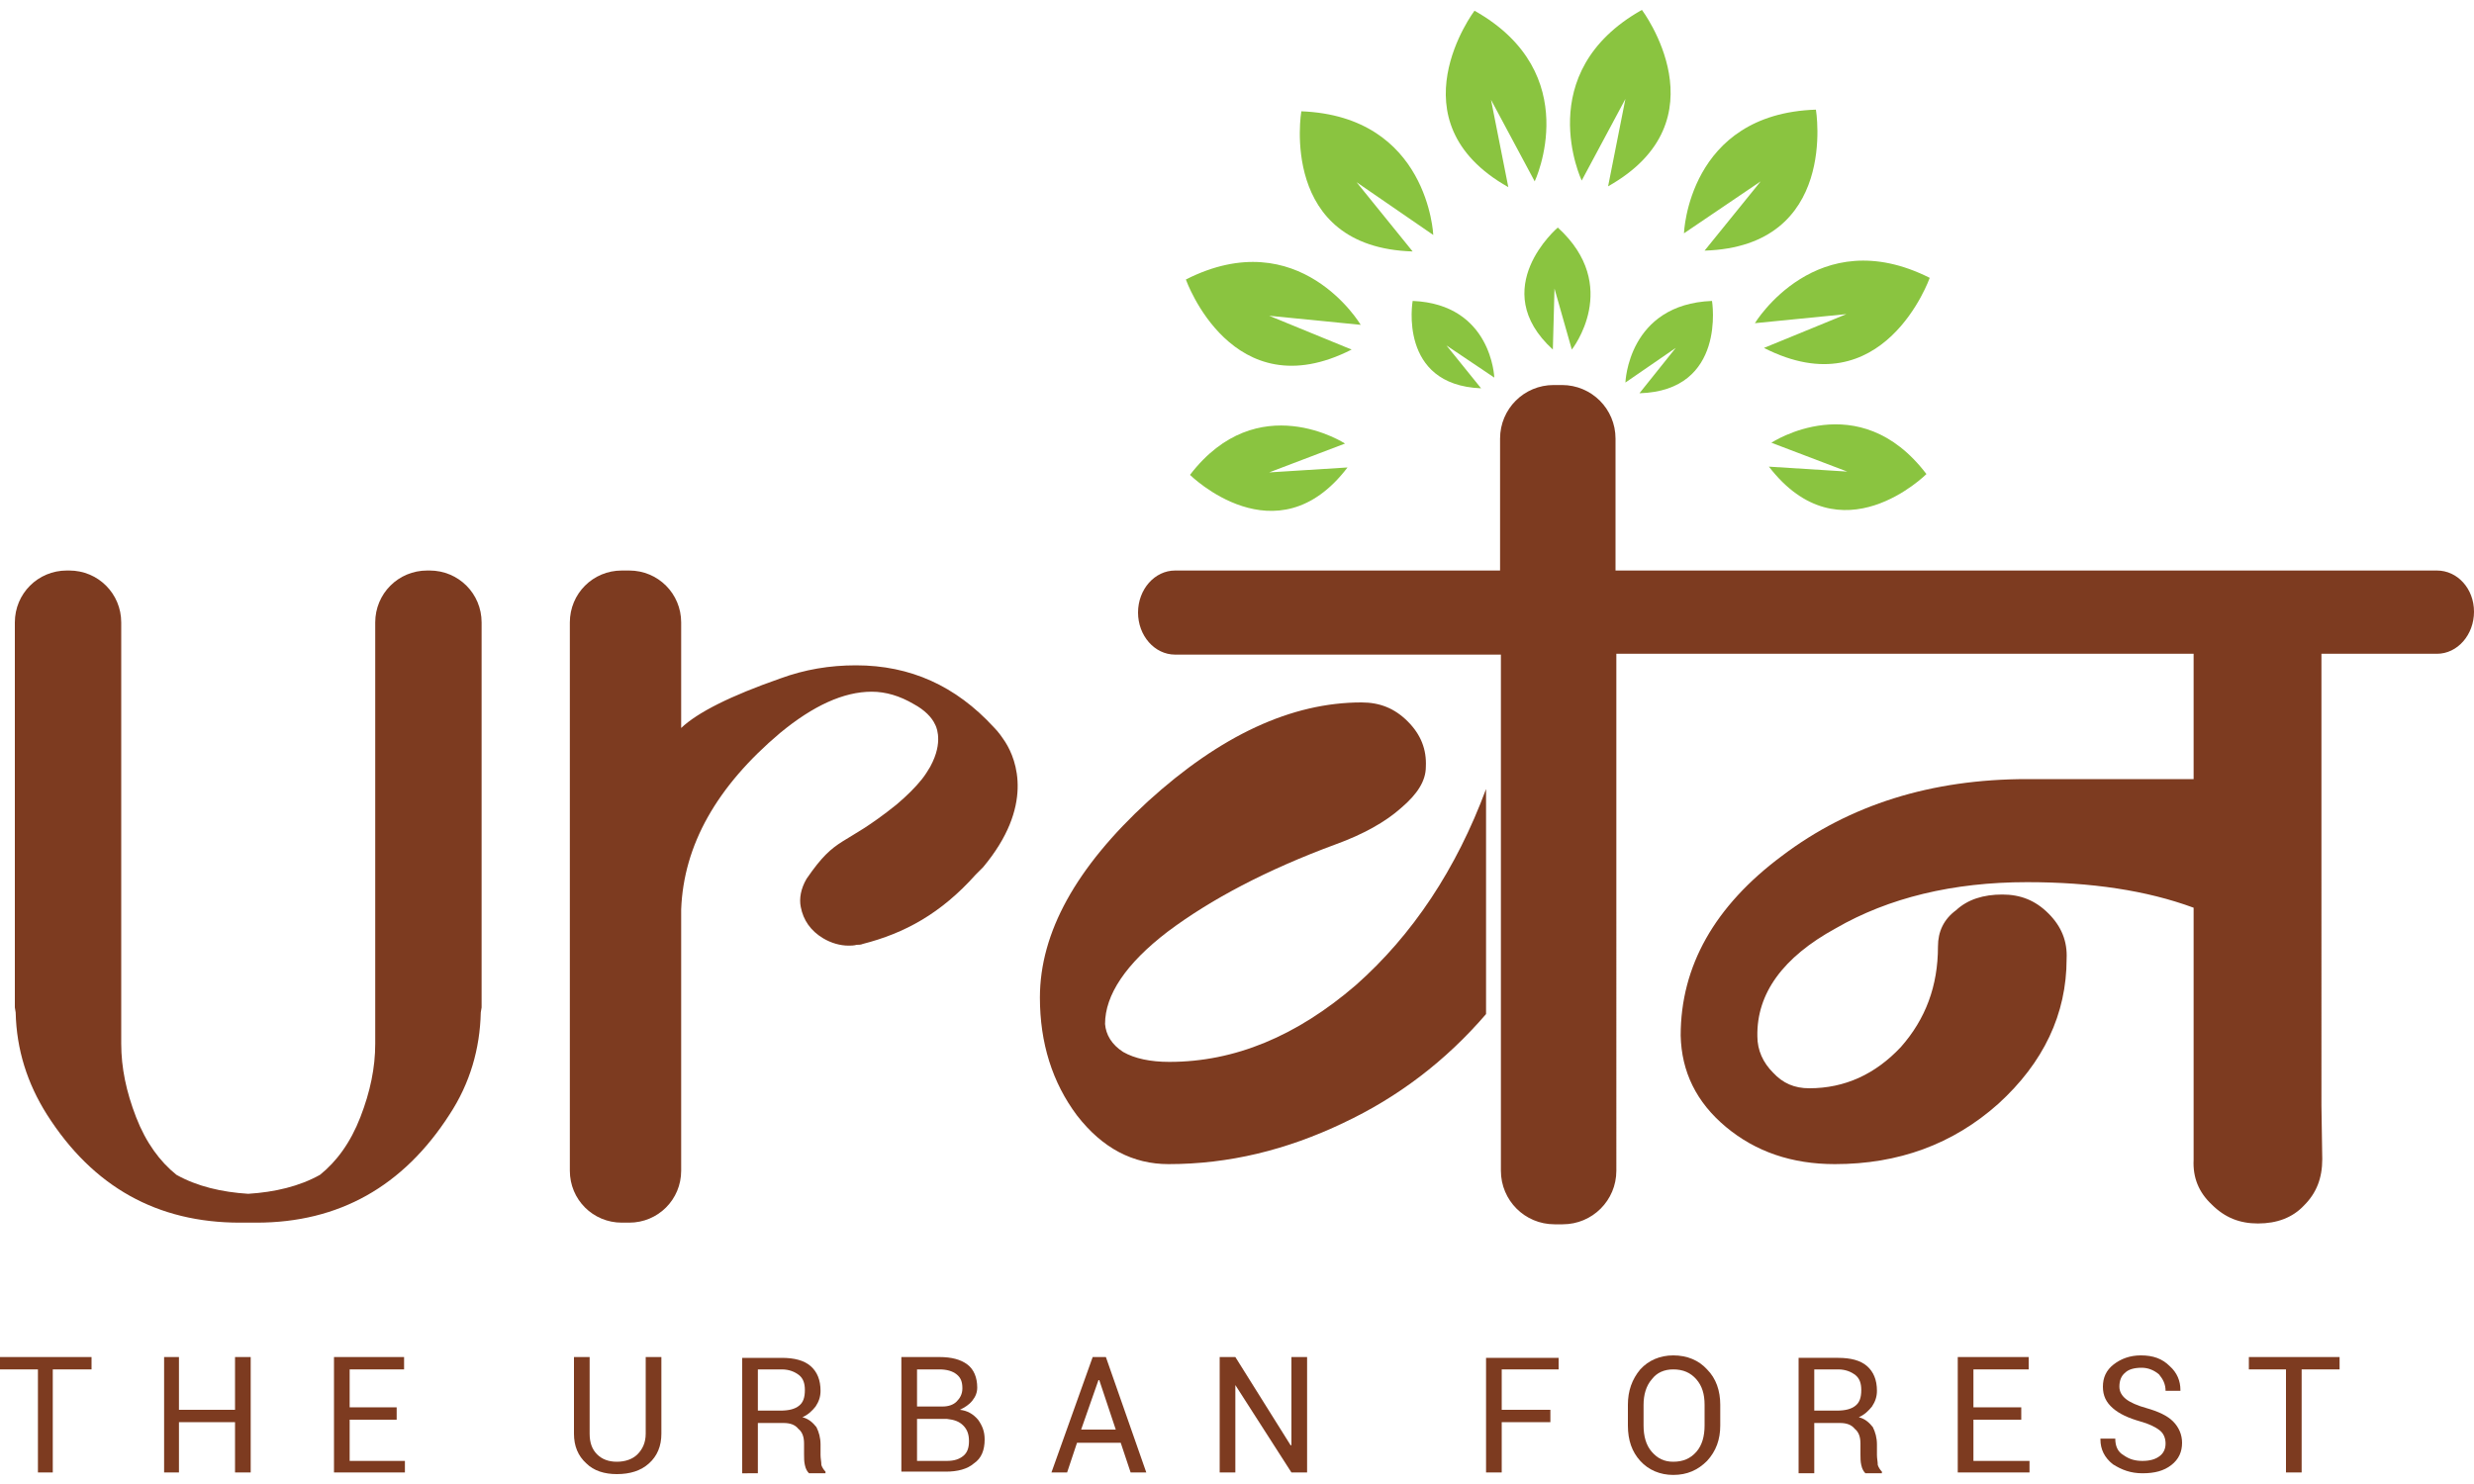 <?xml version="1.0" encoding="utf-8"?>
<!-- Generator: Adobe Illustrator 25.4.1, SVG Export Plug-In . SVG Version: 6.00 Build 0)  -->
<svg version="1.1" id="Layer_1" xmlns="http://www.w3.org/2000/svg" xmlns:xlink="http://www.w3.org/1999/xlink" x="0px" y="0px"
	 viewBox="0 0 300 180" style="enable-background:new 0 0 300 180;" xml:space="preserve">
<style type="text/css">
	.st0{fill:#8AC440;}
	.st1{fill:#7D3B20;}
</style>
<g>
	<path class="st0" d="M191.8,21.9c0,0-6.2-13.1,7.3-20.7c0,0,10.1,13.4-4.1,21.4l2.1-10.6L191.8,21.9z"/>
	<path class="st0" d="M204.2,28.3c0,0,0.5-14.5,16-15c0,0,2.8,16.6-13.5,17.1l6.8-8.4L204.2,28.3z"/>
	<path class="st0" d="M197.1,46.4c0,0,0.3-9.5,10.5-9.9c0,0,1.8,10.9-8.8,11.2l4.4-5.5L197.1,46.4z"/>
	<path class="st0" d="M212.8,39.2c0,0,7.5-12.4,21.2-5.5c0,0-5.6,15.9-20.1,8.5l10-4.1L212.8,39.2z"/>
	<path class="st0" d="M214.8,53.7c0,0,10.6-7,18.8,3.8c0,0-10.4,10.4-19.1-0.9l9.5,0.6L214.8,53.7z"/>
	<path class="st0" d="M186.1,22c0,0,6.2-13.1-7.3-20.7c0,0-10.1,13.4,4.1,21.4l-2.1-10.6L186.1,22z"/>
	<path class="st0" d="M190.6,42.4c0,0,6.1-7.7-1.7-14.8c0,0-8.7,7.4-0.6,14.8l0.2-7.4L190.6,42.4z"/>
	<path class="st0" d="M164.5,22.1l6.8,8.4C155,30,157.8,13.5,157.8,13.5c15.4,0.6,16,15,16,15L164.5,22.1z"/>
	<path class="st0" d="M175.4,41.9l4.2,5.2c-10.1-0.4-8.3-10.6-8.3-10.6c9.6,0.4,9.9,9.3,9.9,9.3L175.4,41.9z"/>
	<path class="st0" d="M153.9,38.3l10,4.1c-14.5,7.4-20.1-8.5-20.1-8.5c13.8-7,21.2,5.5,21.2,5.5L153.9,38.3z"/>
	<path class="st0" d="M153.9,57.3l9.5-0.6c-8.6,11.3-19.1,0.9-19.1,0.9c8.2-10.7,18.8-3.8,18.8-3.8L153.9,57.3z"/>
	<path class="st1" d="M121.9,90c-0.4-0.6-0.8-1.2-1.4-1.8c-4.6-5-10.1-7.5-16.7-7.5c-3.2,0-6.2,0.5-9.2,1.6c-6,2.1-10,4.1-12,6V75.5
		c0-3.5-2.8-6.3-6.3-6.3h-0.9c-3.5,0-6.3,2.8-6.3,6.3V142c0,3.5,2.8,6.3,6.3,6.3h0.9c3.5,0,6.3-2.8,6.3-6.3v-31.7
		c0.3-7.8,4.3-14.9,12-21.4c4-3.3,7.7-5,11.1-5c1.7,0,3.4,0.5,5.1,1.5c1.3,0.7,2.2,1.6,2.6,2.5c0,0,1,1.7-0.3,4.5l-0.1,0.2l-0.2,0.4
		c-0.3,0.5-0.6,1-1,1.5c-0.8,1-1.8,2-3.1,3.1c-6.6,5.3-7.2,3.6-10.9,9c-0.7,1.2-0.9,2.4-0.7,3.4c0.3,1.6,1.2,2.9,2.7,3.8
		c1,0.6,2.1,0.9,3.1,0.9c0.3,0,0.6,0,1-0.1c0.2,0,0.5,0,0.7-0.1c5.1-1.3,9.5-3.7,13.7-8.4l0.5-0.5l0.4-0.4
		C125.4,97.8,123.3,92.2,121.9,90"/>
	<path class="st1" d="M58.4,77.1v-1.6c0-3.5-2.8-6.3-6.3-6.3h-0.3c-3.5,0-6.3,2.8-6.3,6.3v46.7l0,0.2v4.2c0,2.9-0.6,5.8-1.8,8.9
		c-1.2,3.1-2.9,5.4-4.9,7c-2.5,1.4-5.5,2.1-8.7,2.3c-3.2-0.2-6.2-0.9-8.7-2.3c-2-1.6-3.7-3.9-4.9-7c-1.2-3.1-1.8-6-1.8-8.9v-4.2
		l0-0.2V75.5c0-3.5-2.8-6.3-6.3-6.3H8.1c-3.5,0-6.3,2.8-6.3,6.3v1.6h0v2.7h0v42.4l0.1,0.6c0.1,4.5,1.4,8.6,3.8,12.4
		c5.6,8.8,13.4,13.1,23.4,13.1c0.3,0,0.7,0,1,0c0.3,0,0.7,0,1,0c10,0,17.8-4.4,23.4-13.1c2.5-3.8,3.7-8,3.8-12.4l0.1-0.6V79.8h0
		L58.4,77.1L58.4,77.1z"/>
	<polygon class="st1" points="11.1,166.1 6.4,166.1 6.4,178.6 4.6,178.6 4.6,166.1 0,166.1 0,164.6 11.1,164.6 	"/>
	<polygon class="st1" points="30.4,178.6 28.5,178.6 28.5,172.5 21.7,172.5 21.7,178.6 19.9,178.6 19.9,164.6 21.7,164.6 21.7,171 
		28.5,171 28.5,164.6 30.4,164.6 	"/>
	<polygon class="st1" points="48.1,172.2 42.4,172.2 42.4,177.2 49.1,177.2 49.1,178.6 40.5,178.6 40.5,164.6 49,164.6 49,166.1 
		42.4,166.1 42.4,170.7 48.1,170.7 	"/>
	<path class="st1" d="M80.2,164.6v9.3c0,1.5-0.5,2.7-1.5,3.6c-1,0.9-2.3,1.3-3.9,1.3c-1.5,0-2.8-0.4-3.7-1.3c-1-0.9-1.5-2.1-1.5-3.6
		v-9.3h1.9v9.3c0,1.1,0.3,1.9,0.9,2.5c0.6,0.6,1.4,0.9,2.4,0.9c1,0,1.9-0.3,2.5-0.9c0.6-0.6,1-1.4,1-2.5v-9.3H80.2z"/>
	<path class="st1" d="M91.9,172.6v6.1H90v-14h4.8c1.5,0,2.7,0.3,3.5,1c0.8,0.7,1.2,1.7,1.2,3c0,0.7-0.2,1.3-0.6,1.9
		c-0.4,0.5-0.9,1-1.6,1.3c0.8,0.2,1.3,0.7,1.7,1.2c0.3,0.6,0.5,1.3,0.5,2.1v1.3c0,0.4,0.1,0.8,0.1,1.2c0.1,0.3,0.3,0.6,0.5,0.8v0.2
		h-2c-0.2-0.2-0.4-0.5-0.5-1c-0.1-0.4-0.1-0.9-0.1-1.3v-1.3c0-0.8-0.2-1.4-0.7-1.8c-0.4-0.5-1-0.7-1.8-0.7H91.9z M91.9,171.1h2.7
		c1.1,0,1.8-0.2,2.3-0.6c0.5-0.4,0.7-1,0.7-1.9c0-0.8-0.2-1.4-0.7-1.8c-0.5-0.4-1.2-0.7-2.1-0.7h-2.9V171.1z"/>
	<path class="st1" d="M109.3,178.6v-14h4.6c1.5,0,2.6,0.3,3.4,0.9c0.8,0.6,1.2,1.6,1.2,2.8c0,0.6-0.2,1.1-0.6,1.6
		c-0.4,0.5-0.9,0.8-1.5,1.1c0.9,0.1,1.6,0.5,2.2,1.2c0.5,0.7,0.8,1.4,0.8,2.4c0,1.3-0.4,2.3-1.3,2.9c-0.8,0.7-2,1-3.4,1H109.3z
		 M111.2,170.6h3.1c0.7,0,1.3-0.2,1.7-0.6c0.4-0.4,0.7-0.9,0.7-1.6c0-0.8-0.2-1.3-0.7-1.7c-0.5-0.4-1.2-0.6-2.1-0.6h-2.7V170.6z
		 M111.2,172.1v5.1h3.6c0.9,0,1.5-0.2,2-0.6c0.5-0.4,0.7-1,0.7-1.8c0-0.8-0.2-1.4-0.7-1.9c-0.5-0.5-1.1-0.7-2-0.8h-0.1H111.2z"/>
	<path class="st1" d="M135.9,175h-5.3l-1.2,3.6h-1.9l5-14h1.6l4.9,14h-1.9L135.9,175z M131.1,173.4h4.2l-2-6h-0.1L131.1,173.4z"/>
	<polygon class="st1" points="158.5,178.6 156.6,178.6 149.8,168 149.8,168 149.8,178.6 147.9,178.6 147.9,164.6 149.8,164.6 
		156.5,175.3 156.6,175.3 156.6,164.6 158.5,164.6 	"/>
	<polygon class="st1" points="188,172.5 182.1,172.5 182.1,178.6 180.2,178.6 180.2,164.7 189,164.7 189,166.1 182.1,166.1 
		182.1,171 188,171 	"/>
	<path class="st1" d="M208.6,172.9c0,1.7-0.5,3.1-1.6,4.3c-1.1,1.1-2.4,1.7-4.1,1.7c-1.6,0-3-0.6-4-1.7c-1-1.1-1.5-2.5-1.5-4.3v-2.5
		c0-1.7,0.5-3.1,1.5-4.3c1-1.1,2.4-1.7,4-1.7c1.7,0,3.1,0.6,4.1,1.7c1.1,1.1,1.6,2.6,1.6,4.3V172.9z M206.7,170.4
		c0-1.3-0.3-2.3-1-3.1c-0.7-0.8-1.6-1.2-2.8-1.2c-1.1,0-2,0.4-2.6,1.2c-0.7,0.8-1,1.9-1,3.1v2.5c0,1.3,0.3,2.4,1,3.2
		c0.7,0.8,1.5,1.2,2.6,1.2c1.2,0,2.1-0.4,2.8-1.2c0.7-0.8,1-1.9,1-3.2V170.4z"/>
	<path class="st1" d="M220,172.6v6.1h-1.9v-14h4.8c1.5,0,2.7,0.3,3.5,1c0.8,0.7,1.2,1.7,1.2,3c0,0.7-0.2,1.3-0.6,1.9
		c-0.4,0.5-0.9,1-1.6,1.3c0.8,0.2,1.3,0.7,1.7,1.2c0.3,0.6,0.5,1.3,0.5,2.1v1.3c0,0.4,0.1,0.8,0.1,1.2c0.1,0.3,0.3,0.6,0.5,0.8v0.2
		h-2c-0.2-0.2-0.4-0.5-0.5-1c-0.1-0.4-0.1-0.9-0.1-1.3v-1.3c0-0.8-0.2-1.4-0.7-1.8c-0.4-0.5-1-0.7-1.8-0.7H220z M220,171.1h2.7
		c1.1,0,1.8-0.2,2.3-0.6c0.5-0.4,0.7-1,0.7-1.9c0-0.8-0.2-1.4-0.7-1.8c-0.5-0.4-1.2-0.7-2.1-0.7H220V171.1z"/>
	<polygon class="st1" points="245.1,172.2 239.3,172.2 239.3,177.2 246.1,177.2 246.1,178.6 237.4,178.6 237.4,164.6 246,164.6 
		246,166.1 239.3,166.1 239.3,170.7 245.1,170.7 	"/>
	<path class="st1" d="M262.6,175.1c0-0.6-0.2-1.2-0.7-1.6c-0.5-0.4-1.3-0.8-2.4-1.1c-1.4-0.4-2.5-0.9-3.3-1.6
		c-0.8-0.7-1.2-1.5-1.2-2.6c0-1.1,0.4-2,1.3-2.7c0.9-0.7,2-1.1,3.3-1.1c1.5,0,2.6,0.4,3.5,1.3c0.9,0.8,1.3,1.8,1.3,2.9l0,0.1h-1.8
		c0-0.8-0.3-1.4-0.8-2c-0.6-0.5-1.3-0.8-2.1-0.8c-0.9,0-1.6,0.2-2,0.6c-0.5,0.4-0.7,1-0.7,1.7c0,0.6,0.3,1.1,0.8,1.5
		c0.5,0.4,1.4,0.8,2.5,1.1c1.4,0.4,2.5,0.9,3.2,1.6c0.7,0.7,1.1,1.6,1.1,2.6c0,1.1-0.4,2-1.3,2.7c-0.9,0.7-2,1-3.5,1
		c-1.4,0-2.5-0.4-3.6-1.1c-1-0.8-1.5-1.8-1.5-3l0-0.1h1.8c0,0.9,0.3,1.6,1,2c0.7,0.5,1.4,0.7,2.3,0.7c0.9,0,1.6-0.2,2.1-0.6
		C262.3,176.3,262.6,175.8,262.6,175.1"/>
	<polygon class="st1" points="283.7,166.1 279.1,166.1 279.1,178.6 277.2,178.6 277.2,166.1 272.7,166.1 272.7,164.6 283.7,164.6 	
		"/>
	<path class="st1" d="M164.4,119.5c-7.2,6.2-14.7,9.3-22.6,9.3c-2.3,0-4.2-0.4-5.6-1.2c-1.4-0.9-2.1-2.1-2.2-3.4
		c0-3.5,2.5-7.3,7.6-11.2c5.2-3.9,12-7.5,20.4-10.6c3.3-1.2,6-2.7,7.9-4.4c2-1.7,3-3.3,3-5c0.1-2.1-0.6-3.9-2.2-5.5
		c-1.6-1.6-3.4-2.3-5.6-2.3c-8.5,0-17.1,4-25.9,12c-8.7,8-13.1,15.9-13.1,23.8c0,5.5,1.5,10.3,4.5,14.3c3.1,4,6.8,5.9,11.1,5.9
		c7.3,0,14.3-1.7,21.2-5c6.6-3.1,12.4-7.5,17.3-13.2V95.7C176.6,105.4,171.3,113.4,164.4,119.5"/>
	<path class="st1" d="M295.5,69.2h-99.6v-16c0-3.6-2.9-6.5-6.5-6.5h-1c-3.6,0-6.5,2.9-6.5,6.5v16h-39.4c-2.5,0-4.5,2.3-4.5,5.1
		c0,2.8,2,5.1,4.5,5.1H182V142c0,3.6,2.9,6.5,6.5,6.5h1c3.6,0,6.5-2.9,6.5-6.5V79.3H266v15.2h-20.2c-11.6,0-21.5,3.1-29.7,9.3
		c-8.2,6.1-12.3,13.4-12.3,21.8c0.1,4.4,1.9,8.1,5.5,11.1c3.6,3,8,4.5,13.2,4.5c7.7,0,14.3-2.4,19.8-7.3c5.5-5,8.3-10.9,8.3-17.6
		c0.1-2.1-0.6-3.9-2.2-5.5c-1.6-1.6-3.4-2.3-5.6-2.3c-2.3,0-4.2,0.6-5.6,1.9c-1.5,1.1-2.2,2.6-2.2,4.4c0,4.8-1.5,8.8-4.5,12.2
		c-3.1,3.3-6.8,5-11.1,5c-1.8,0-3.2-0.6-4.4-1.9c-1.2-1.2-1.9-2.7-1.9-4.4c-0.1-5.2,3.1-9.6,9.5-13.1c6.4-3.7,14.2-5.6,23.2-5.6
		c7.8,0,14.5,1,20.2,3.1v30.6c-0.1,2.1,0.6,3.9,2.2,5.4c1.6,1.6,3.4,2.3,5.6,2.3c2.3,0,4.2-0.7,5.6-2.2c1.5-1.5,2.2-3.3,2.2-5.6
		l-0.1-6.5V79.3h14c2.5,0,4.5-2.3,4.5-5.1C300,71.4,298,69.2,295.5,69.2"/>
</g>
</svg>
